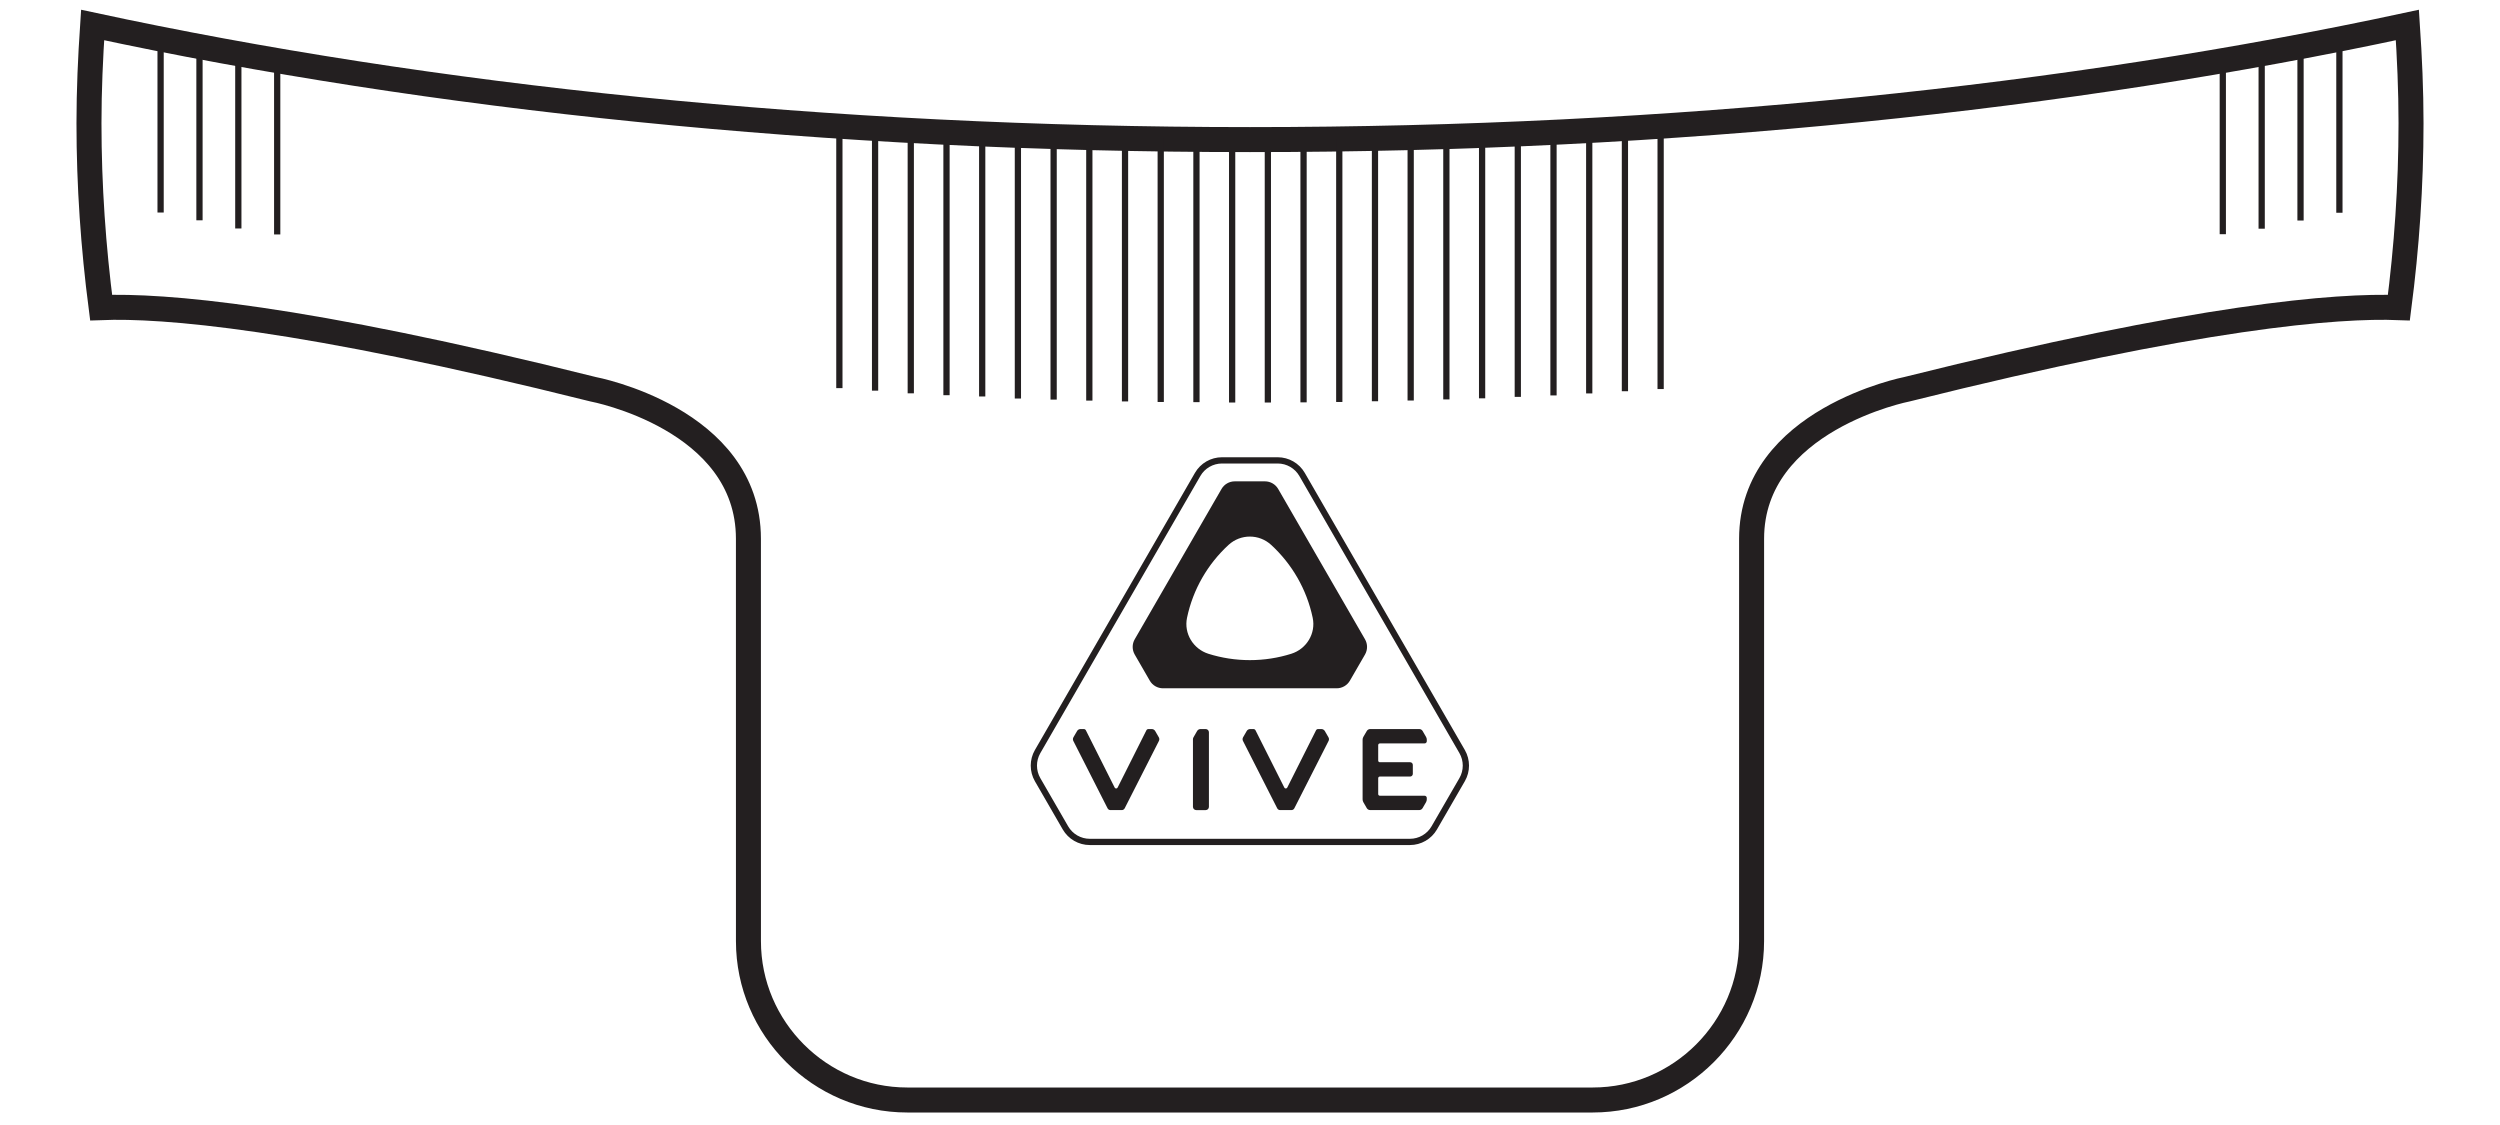 <?xml version="1.0" encoding="utf-8"?>
<!-- Generator: Adobe Illustrator 24.1.0, SVG Export Plug-In . SVG Version: 6.00 Build 0)  -->
<svg version="1.1" id="Layer_1" xmlns="http://www.w3.org/2000/svg" xmlns:xlink="http://www.w3.org/1999/xlink" x="0px" y="0px"
	 viewBox="0 0 100 45" style="enable-background:new 0 0 100 45;" xml:space="preserve">
<style type="text/css">
	.st0{fill:none;stroke:#000000;stroke-miterlimit:10;}
	.st1{fill:none;stroke:#000000;stroke-width:0.25;stroke-miterlimit:10;}
	.st2{fill:none;stroke:#000000;stroke-width:2.846;stroke-miterlimit:10;}
	.st3{fill:#FFFFFF;stroke:#000000;stroke-miterlimit:10;}
	.st4{fill:none;stroke:#231F20;stroke-width:0.25;stroke-miterlimit:10;}
	.st5{fill:none;stroke:#231F20;stroke-miterlimit:10;}
	.st6{fill:#231F20;}
	.st7{fill:#FFFFFF;}
	.st8{fill:none;stroke:#1D1D1B;stroke-width:0.25;stroke-miterlimit:10;}
	.st9{fill:#1D1D1B;}
	.st10{fill:none;stroke:#1D1D1B;stroke-miterlimit:10;}
</style>
<g>
	<g>
		<line class="st4" x1="88.912" y1="2.412" x2="88.912" y2="9.368"/>
		<line class="st4" x1="90.467" y1="2.155" x2="90.467" y2="9.148"/>
		<line class="st4" x1="92.021" y1="1.862" x2="92.021" y2="8.821"/>
		<line class="st4" x1="93.576" y1="1.551" x2="93.576" y2="8.51"/>
	</g>
	<path class="st5" d="M76.283,15.568c11.737-2.934,17.215-3.358,19.672-3.264
		c0.312-2.41,0.486-4.87,0.486-7.376c0-1.323-0.059-2.63-0.146-3.928
		c-13.496,2.904-29.335,4.584-46.295,4.584C33.04,5.584,17.201,3.904,3.705,1
		C3.618,2.298,3.559,3.605,3.559,4.928c0,2.507,0.174,4.966,0.486,7.376
		c2.457-0.094,7.935,0.329,19.672,3.264c0,0,6.22,1.165,6.22,5.983l0.001,16.096
		C29.937,41.141,32.796,44,36.29,44h27.42c3.494,0,6.353-2.859,6.353-6.353
		l0.001-16.096C70.063,16.783,76.283,15.568,76.283,15.568z"/>
	<path class="st6" d="M54.6,25.571l-3.473-6.012c-0.109-0.189-0.311-0.305-0.529-0.305
		h-1.208c-0.218,0-0.42,0.116-0.529,0.305l-3.472,6.012
		c-0.109,0.189-0.109,0.422,0,0.611l0.603,1.045
		c0.109,0.189,0.311,0.305,0.529,0.305h6.946c0.218,0,0.419-0.116,0.529-0.305
		l0.604-1.045C54.709,25.993,54.709,25.76,54.6,25.571 M51.651,26.151
		c-0.523,0.165-1.079,0.254-1.657,0.254c-0.577,0-1.133-0.089-1.655-0.253
		c-0.612-0.193-0.989-0.813-0.858-1.441c0.239-1.142,0.833-2.154,1.661-2.915
		c0.483-0.444,1.222-0.444,1.705-0c0.828,0.761,1.422,1.773,1.661,2.915
		C52.64,25.338,52.263,25.958,51.651,26.151"/>
	<g>
		<path class="st6" d="M48.319,29.2c-0.024-0.024-0.057-0.038-0.093-0.038H48.021
			c-0.057,0-0.109,0.03-0.137,0.079l-0.146,0.254
			c-0.013,0.023-0.02,0.048-0.02,0.075v2.703c0,0.073,0.059,0.131,0.131,0.131
			h0.378c0.072,0,0.13-0.058,0.13-0.13v-2.98
			C48.358,29.257,48.343,29.224,48.319,29.2"/>
		<path class="st6" d="M53.143,29.637l-1.37,2.696c-0.022,0.043-0.066,0.071-0.116,0.071
			h-0.452c-0.049,0-0.093-0.027-0.116-0.071l-1.37-2.696
			c-0.023-0.045-0.021-0.099,0.003-0.143l0.146-0.253
			c0.028-0.049,0.081-0.079,0.138-0.079h0.133c0.034,0,0.066,0.019,0.082,0.051
			l1.152,2.291c0.024,0.048,0.093,0.048,0.117,0l1.151-2.291
			c0.015-0.031,0.047-0.051,0.082-0.051h0.132c0.057,0,0.109,0.03,0.138,0.079
			l0.147,0.254C53.165,29.538,53.166,29.592,53.143,29.637"/>
		<path class="st6" d="M54.671,29.241c0.028-0.049,0.081-0.079,0.137-0.079h1.962
			c0.055,0,0.107,0.03,0.134,0.077l0.138,0.238
			c0.02,0.034,0.03,0.073,0.03,0.112v0.059c0,0.048-0.04,0.089-0.089,0.089
			h-1.789c-0.036,0-0.066,0.03-0.066,0.066v0.621c0,0.036,0.029,0.065,0.065,0.065
			h1.213c0.059,0.001,0.107,0.049,0.107,0.108v0.357
			c0,0.059-0.048,0.108-0.108,0.108h-1.212c-0.036,0-0.065,0.029-0.065,0.065v0.637
			c0,0.036,0.029,0.065,0.065,0.065h1.789c0.049,0,0.089,0.04,0.089,0.088v0.059
			c0,0.04-0.01,0.078-0.03,0.112l-0.138,0.238
			c-0.028,0.048-0.079,0.077-0.134,0.077h-1.962c-0.057,0-0.109-0.03-0.137-0.079
			l-0.136-0.236c-0.02-0.034-0.03-0.073-0.03-0.113l0-2.388
			c0-0.039,0.01-0.078,0.03-0.112L54.671,29.241z"/>
		<path class="st6" d="M46.357,29.637l-1.37,2.696c-0.022,0.043-0.067,0.071-0.116,0.071
			h-0.452c-0.049,0-0.093-0.027-0.116-0.071l-1.37-2.696
			c-0.023-0.045-0.021-0.099,0.003-0.143l0.147-0.253
			c0.028-0.049,0.08-0.079,0.137-0.079h0.133c0.034,0,0.066,0.019,0.082,0.051
			l1.152,2.291c0.024,0.048,0.093,0.048,0.117,0l1.151-2.291
			c0.015-0.031,0.047-0.051,0.082-0.051h0.133c0.057,0,0.109,0.03,0.137,0.079
			l0.147,0.254C46.378,29.538,46.38,29.592,46.357,29.637"/>
	</g>
	<g>
		<line class="st4" x1="6.424" y1="1.542" x2="6.424" y2="8.501"/>
		<line class="st4" x1="7.979" y1="1.871" x2="7.979" y2="8.812"/>
		<line class="st4" x1="9.533" y1="2.146" x2="9.533" y2="9.139"/>
		<line class="st4" x1="11.088" y1="2.421" x2="11.088" y2="9.378"/>
	</g>
	<line class="st4" x1="33.575" y1="5.041" x2="33.575" y2="15.525"/>
	<line class="st4" x1="35.003" y1="5.114" x2="35.003" y2="15.626"/>
	<line class="st4" x1="36.431" y1="5.187" x2="36.431" y2="15.733"/>
	<line class="st4" x1="37.86" y1="5.261" x2="37.86" y2="15.808"/>
	<line class="st4" x1="39.288" y1="5.352" x2="39.288" y2="15.859"/>
	<line class="st4" x1="40.716" y1="5.407" x2="40.716" y2="15.941"/>
	<line class="st4" x1="42.145" y1="5.425" x2="42.145" y2="15.984"/>
	<line class="st4" x1="43.573" y1="5.48" x2="43.573" y2="16.024"/>
	<line class="st4" x1="45.001" y1="5.517" x2="45.001" y2="16.057"/>
	<line class="st4" x1="46.429" y1="5.517" x2="46.429" y2="16.079"/>
	<line class="st4" x1="47.858" y1="5.572" x2="47.858" y2="16.086"/>
	<line class="st4" x1="49.286" y1="5.59" x2="49.286" y2="16.101"/>
	<line class="st4" x1="50.714" y1="5.572" x2="50.714" y2="16.101"/>
	<line class="st4" x1="52.142" y1="5.554" x2="52.142" y2="16.094"/>
	<line class="st4" x1="53.571" y1="5.554" x2="53.571" y2="16.079"/>
	<line class="st4" x1="54.999" y1="5.535" x2="54.999" y2="16.05"/>
	<line class="st4" x1="56.427" y1="5.48" x2="56.427" y2="16.021"/>
	<line class="st4" x1="57.855" y1="5.499" x2="57.855" y2="15.977"/>
	<line class="st4" x1="59.284" y1="5.425" x2="59.284" y2="15.933"/>
	<line class="st4" x1="60.712" y1="5.37" x2="60.712" y2="15.875"/>
	<line class="st4" x1="62.14" y1="5.315" x2="62.14" y2="15.817"/>
	<line class="st4" x1="63.569" y1="5.224" x2="63.569" y2="15.737"/>
	<line class="st4" x1="64.997" y1="5.132" x2="64.997" y2="15.649"/>
	<line class="st4" x1="66.425" y1="5.041" x2="66.425" y2="15.562"/>
	<path class="st4" d="M58.485,30.062l-6.402-11.084c-0.201-0.348-0.573-0.563-0.975-0.563
		h-2.227c-0.402,0-0.774,0.214-0.975,0.563l-6.401,11.084
		c-0.201,0.348-0.201,0.777,0,1.126l1.112,1.926
		c0.201,0.348,0.573,0.563,0.975,0.563h12.805c0.402,0,0.773-0.214,0.974-0.563
		l1.113-1.926C58.686,30.84,58.686,30.41,58.485,30.062"/>
</g>
</svg>
